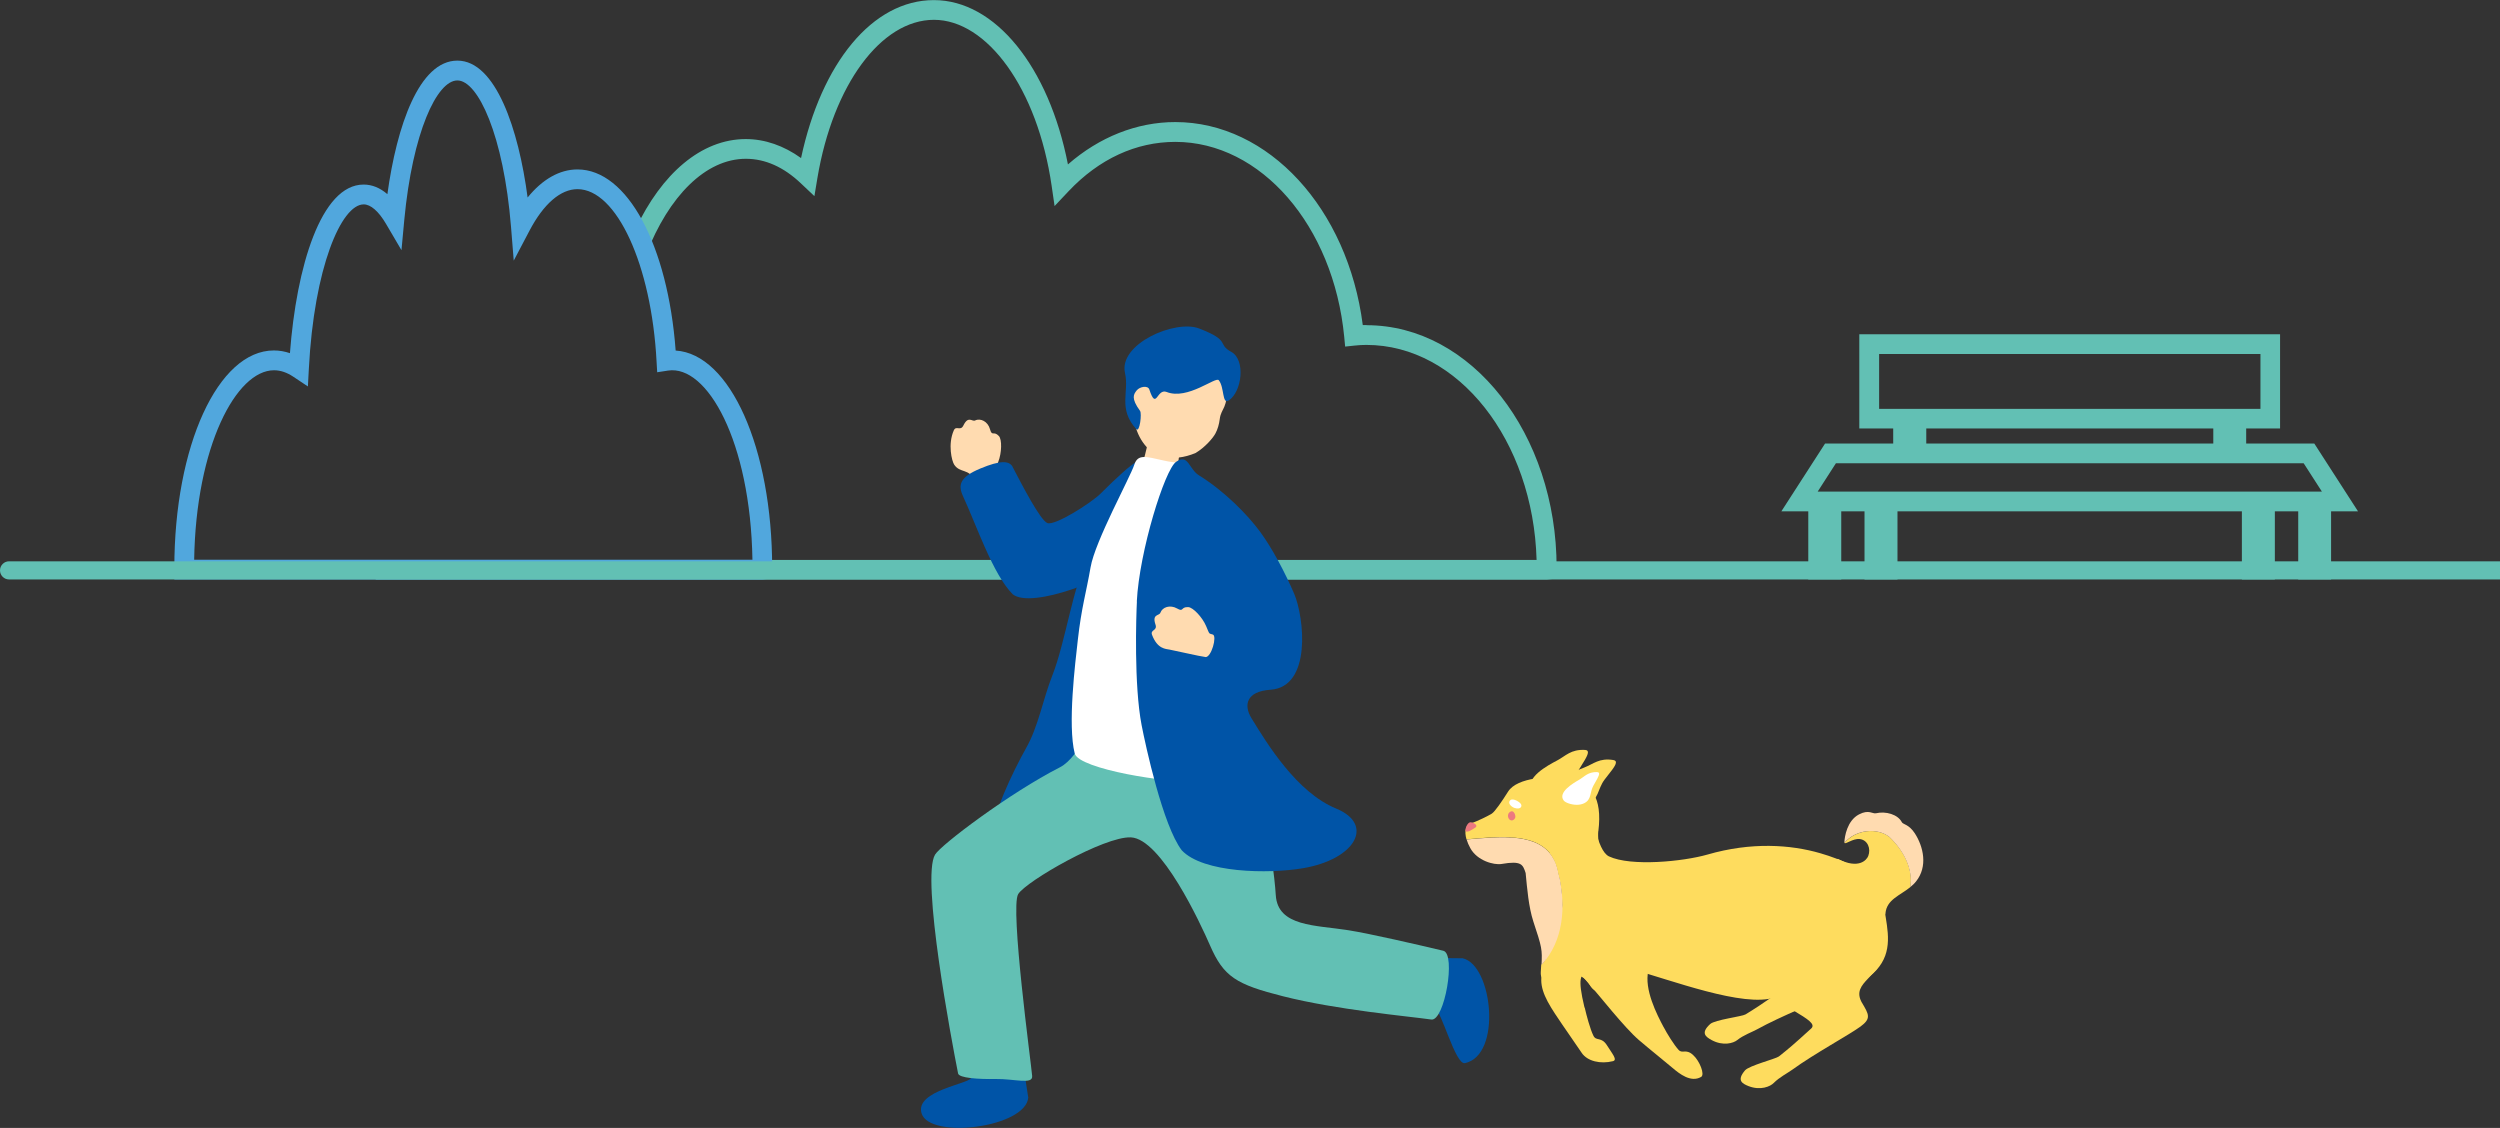 <?xml version="1.0" encoding="UTF-8"?>
<svg id="_レイヤー_2" data-name="レイヤー 2" xmlns="http://www.w3.org/2000/svg" viewBox="0 0 239.62 108.11">
  <rect x="0" y="0" width="239.62" height="108.11" fill="#333333" stroke="none"/>
  <defs>
    <style>
      .cls-1 {
        fill: #51a7dd;
      }

      .cls-1, .cls-2, .cls-3, .cls-4, .cls-5, .cls-6, .cls-7 {
        stroke-width: 0px;
      }

      .cls-2 {
        fill: #62c0b4;
      }

      .cls-3 {
        fill: #fff;
      }

      .cls-4 {
        fill: #ffdbb0;
      }

      .cls-5 {
        fill: #fedc5e;
      }

      .cls-6 {
        fill: #ed7980;
      }

      .cls-7 {
        fill: #0054a7;
      }
    </style>
  </defs>
  <g id="_レイヤー_1-2" data-name="レイヤー 1">
    <path class="cls-2" d="m130.98,31.16c-.12,0-.24,0-.36,0-1.43-11.16-9.03-19.46-17.97-19.46-3.68,0-7.28,1.43-10.29,4.06-1.83-9.36-6.97-15.75-12.85-15.75s-10.78,6.02-12.73,15.14c-1.66-1.19-3.47-1.82-5.3-1.82-4.26,0-8.07,3.32-10.56,8.62.37.73.71,1.54,1.03,2.4,2.15-5.54,5.68-9.13,9.54-9.13,1.85,0,3.63.79,5.28,2.36l1.29,1.22.29-1.75c1.5-8.92,6.1-15.15,11.17-15.15s9.92,6.55,11.28,15.92l.28,1.93,1.34-1.42c2.93-3.1,6.47-4.73,10.23-4.73,8.2,0,15.16,8.03,16.19,18.67l.09.95.94-.1c.36-.04.73-.06,1.1-.06,8.8,0,15.99,9.15,16.31,20.61h-74.23c0,.26.02.51.02.77,0,.06,0,.12,0,.17h-37.06v.94h112.23l.9-.09.06-1.05c0-12.82-8.17-23.24-18.21-23.24Z"/>
    <path class="cls-1" d="m73.07,55.54H16.71v-1.12c0-11.68,4.19-20.83,9.54-20.83.52,0,1.04.09,1.54.26.62-8.26,2.98-16.16,7.06-16.16.81,0,1.57.31,2.28.92.9-6.54,3.04-12.8,6.71-12.8s5.87,6.58,6.73,13.12c1.42-1.75,3.07-2.69,4.78-2.69,4.77,0,8.66,7.24,9.41,17.36,5.21.32,9.25,9.35,9.25,20.82l-.05,1.03-.9.09Zm-54.46-1.89h53.51c-.19-11.37-4.35-18.71-8.1-18.13l-1.03.16-.06-1.04c-.49-9.26-3.83-16.51-7.58-16.51-1.62,0-3.25,1.41-4.6,3.98l-1.51,2.87-.26-3.23c-.71-8.79-3.17-14.04-5.14-14.04s-4.3,5-5.09,13.36l-.27,2.91-1.48-2.52c-.71-1.21-1.47-1.87-2.14-1.87-2.14,0-4.76,6.04-5.26,15.79l-.09,1.66-1.38-.92c-.63-.42-1.24-.63-1.87-.63-3.61,0-7.48,7.27-7.65,18.17Z"/>
    <path class="cls-2" d="m223.44,55.54h-3.16v-6.53h-2.24v6.53h-3.16v-6.53h-33.01v6.53h-3.16v-6.53h-2.23v6.53h-3.16v-6.53h-2.58l4.19-6.5h6.53v-1.44h-3.25v-9.03h40.33v9.03h-3.25v1.44h6.53l4.19,6.5h-2.58v6.53Zm-1.89-8.42h1l-1.75-2.72h-44.83l-1.75,2.72h47.34Zm-36.92-4.61h27.51v-1.44h-27.51v1.44Zm28.78-3.32h3.25v-5.26h-36.55v5.26h33.3Z"/>
    <path class="cls-2" d="m239.62,55.54H.87c-.48,0-.87-.39-.87-.87h0c0-.48.39-.87.87-.87h238.75v1.74Z"/>
    <g>
      <g>
        <path class="cls-5" d="m151.87,96.57c-.72-3.02-.28-2.97.1-3.54,1.31-1.97,2.41-3.04,3.19-5.06.41-1.05-4.75-2.56-5.32-1.22-1.32,3.1-1.43,4.53-1.97,6.26-.41,1.31.08,2.49,1.17,4.15.93,1.41,1.91,2.77,2.56,3.75.54.81,1.81,1.1,3,.8.46-.12-.07-.71-.57-1.51-.54-.86-1.03-.38-1.3-.92-.32-.64-.67-1.97-.84-2.71Z"/>
        <path class="cls-5" d="m175.85,93.13c-.95-2.22,1.68-2.6,1.76-4.22.1-2.15-3.99-6.21-7.14-3.78-2.22,1.71-3.7,3.12-3.28,5.46.49,2.73,4.56,3.62,3.52,4.36-2.05,1.44-2.34,1.62-3.41,2.28-.32.2-2.93.51-3.38.92-.95.86-.43,1.23.14,1.54,1.09.59,2.08.3,2.45,0,.58-.47,1.45-.78,1.92-1.04,2.23-1.24,5.84-2.65,6.99-3.29,1.13-.63.93-1.05.43-2.22Z"/>
        <path class="cls-5" d="m180.64,87.14c-.35-2.27-1.85-4.1-6.17-5.36-2.86-.83-6.61-1.09-10.82.13-2.29.66-7.33,1.17-9.44.17-.29-.14-.54-.48-.75-.92-.11-.24-.22-.51-.31-.79-.03-.1-.06-.19-.09-.29-1.47.63-2.98,1.2-4.52,1.7.32.39.56.87.72,1.46.74,2.91.87,6.61-1.54,9.24-.01.2-.02.43-.04.69-.11,2.1,3.3-1.26,4.69,1.23,1.17,2.1,4.14-1.49,5.51-1.07,4.56,1.39,11.28,3.72,13.12,1.71,1.7-1.86,6.05,1.01,8.84-2.05,1.62-1.78,1.09-3.81.78-5.83Z"/>
        <path class="cls-5" d="m178.48,96.14c-1.22-2.09,2.09-2.46,2.16-5.36.05-2.15-6.89-5.96-9.72-3.17-1.99,1.97-3.6,4.22-2.26,6.5,1.41,2.39,5.88,3.62,4.94,4.47-1.85,1.68-2.12,1.9-3.1,2.68-.3.23-2.84.87-3.24,1.33-.83.97-.27,1.27.33,1.51,1.15.45,2.1.04,2.43-.31.52-.53,1.34-.95,1.78-1.27,2.06-1.5,5.47-3.35,6.53-4.13,1.04-.77.8-1.15.15-2.26Z"/>
        <path class="cls-5" d="m181.1,80.22c-1.18-.92-3.23-.72-4.31.57.09.17.81-.44,1.46-.37.76.09,1.09.91.82,1.62-.15.39-.91,1.3-2.9.29-.31-.16-.96,1.98.15,3.45,1.26,1.66,4.32,2.64,4.4,1.75.12-1.31,1.38-1.69,2.38-2.5.3-1.71-.62-3.5-2-4.81Z"/>
        <path class="cls-4" d="m183.53,79.87c-.57-.87-1.12-.84-1.24-1.06-.38-.75-1.54-1.08-2.48-.86-.33.08-.68-.39-1.63.11-1.13.59-1.38,2.11-1.4,2.68,0,.02,0,.04,0,.05,1.08-1.29,3.13-1.49,4.31-.57,1.37,1.31,2.29,3.1,2,4.81.2-.16.4-.34.57-.56,1.13-1.42.7-3.32-.13-4.6Z"/>
        <path class="cls-5" d="m151.94,71.88c-1.38-.08-1.87.58-2.71,1.02-.84.44-3.2,1.69-2.34,2.92.21.29,1.04.67,1.89.7.38.01.76-.04,1.1-.19,1.09-.51.82-1.5,1.41-2.49.42-.7.9-1.37.91-1.72,0-.14-.07-.23-.27-.24Z"/>
        <path class="cls-4" d="m149.48,84.14s0,0,0,0c0-.02,0-.04-.01-.06-.06-.29-.12-.57-.19-.84-.04-.14-.08-.27-.12-.39-.01-.03-.02-.05-.03-.08-.04-.11-.09-.21-.14-.31,0-.01-.01-.02-.02-.03-1.35-2.68-5.11-2.25-8.4-1.97.08.27.2.55.36.84.66,1.2,2.25,1.63,2.99,1.51,1.92-.33,2.04.05,2.31.87.14,1.44.28,3.24.74,4.65.82,2.47.86,2.68.78,4.16,2.17-2.37,2.28-5.59,1.74-8.34Z"/>
        <path class="cls-5" d="m153.2,79.67c.4-3.28-.68-4.66-2.86-5.04-1.71-.3-4.92-.14-5.79,1.24-.6.95-1.26,1.92-1.57,2.12-.28.18-1.49.78-1.94.9-.56.15-.71.77-.48,1.56,3.6-.31,7.75-.79,8.71,2.79.07.29.14.6.2.9,1.39-.47,2.75-.99,4.09-1.56-.31-1.12-.43-2.38-.37-2.91Z"/>
        <path class="cls-6" d="m140.73,78.92c.15-.16.3-.11.46-.05.27.1.43.31.22.45-.3.19-.66.45-.91.38-.1-.03-.02-.51.23-.78Z"/>
        <g>
          <path class="cls-5" d="m154.65,72.85c-1.37-.23-1.92.38-2.81.72-.89.35-3.37,1.34-2.64,2.65.17.32.96.77,1.8.9.38.06.76.05,1.12-.07,1.14-.38.98-1.4,1.67-2.32.49-.65,1.05-1.27,1.09-1.61.02-.14-.04-.24-.24-.27Z"/>
          <path class="cls-3" d="m153.1,74c-.91-.02-1.21.43-1.76.75-.54.31-2.06,1.2-1.46,1.98.14.19.7.41,1.26.41.25,0,.5-.05.72-.16.7-.36.5-1.01.86-1.67.26-.47.56-.93.55-1.15,0-.09-.05-.15-.18-.15Z"/>
        </g>
        <path class="cls-5" d="m159.45,98.44c-.64-1.2-1.88-3.62-1.46-5.39.58-2.51.05-5.33-1.13-5.2-1.81.19-6.22,1.38-6.66,2.65-.29.83.37,1.85,2.19,3.9.84.94,3.31,4.1,4.7,5.29,1.18,1.01,2.39,1.96,3.21,2.66.68.58,1.77,1.44,2.75.87.38-.22-.14-1.54-.78-2.11-.69-.62-1.01-.08-1.38-.48-.44-.48-1.11-1.56-1.43-2.18Z"/>
        <path class="cls-6" d="m144.64,78.51c.24.27.55.06.6-.17.04-.21-.14-.67-.41-.57-.35.13-.36.54-.18.74Z"/>
        <path class="cls-3" d="m145.2,77.45c.53.16.72-.15.58-.38-.13-.22-.75-.58-1-.39-.32.25.03.65.41.77Z"/>
      </g>
      <g>
        <path class="cls-4" d="m94.08,47.3c-.36-.48-.42-.72-.66-1.25-.54-1.18-1.4-.67-1.96-1.51-.23-.34-.63-1.96-.04-3.29.22-.5.64.11.92-.47.48-.98.83-.33,1.13-.48.51-.25,1.22.1,1.42.84.2.74.34.11.85.65.31.33.28,1.62-.06,2.48-.34.86,0,1.63.2,2.01.2.39-1.62,1.25-1.8,1.01Z"/>
        <path class="cls-7" d="m97.06,44.76c.93,1.78,2.63,5.07,3.32,5.37.7.31,4.2-1.92,5.11-2.82,1.51-1.51,2.89-2.77,3.43-3.03,2.58.23.67,8.03-.45,9.19-1.87,1.94-9.6,4.94-11.4,3.49-1.9-1.9-3.46-6.58-4.77-9.41-.5-1.09-.29-1.83,1.68-2.65,1.9-.79,2.76-.76,3.08-.15Z"/>
        <path class="cls-7" d="m140.21,91.85c-2.66-.03-4.97.04-7.37-.85-2.25-.83-1.95,5.09-.29,5.22,2.78.22,3.94.31,4.98.46.61.09,1.96,5.41,2.88,5.22,3.58-.77,2.65-9.4-.21-10.05Z"/>
        <path class="cls-7" d="m98.55,105.16c-.41-2.63-.85-4.9-.37-7.4.45-2.35-5.34-1.09-5.2.57.24,2.78.08,3.89.11,4.94.01.61-5.43,1.22-4.76,3.44.76,2.53,10.05,1.37,10.23-1.55Z"/>
        <path class="cls-7" d="m104.12,54.21c-1.11,1.21-2,7.36-3.24,10.49-.93,2.35-1.34,4.91-2.54,7.02-1.19,2.11-3.68,7.23-2.65,7.47,5.07,1.19,8.3.42,10.13.28s1.97-4.29,1.57-7.65-.85-8.36-.87-9.44c-.08-3.34-1.1-8.06-2.4-8.18Z"/>
        <path class="cls-2" d="m105.8,68.23c-.98.29-2.19,4.28-4.22,5.32-4.78,2.44-11.4,7.42-11.96,8.37-1.34,2.27,1.57,17.74,2.21,20.97.09.44,1.96.56,3.59.53,1.81-.03,3.59.57,3.51-.29-.11-1.31-2.13-16.13-1.34-17.43.75-1.23,8.26-5.55,10.8-5.44,2.91.13,6.66,8.23,7.59,10.36,1.3,3,2.51,3.74,6.99,4.87,5.18,1.31,11.96,1.91,14.22,2.23,1.27.18,2.38-6.29,1.15-6.59-2.48-.59-7.03-1.64-9.11-1.97-3.11-.5-6.76-.32-6.95-3.36-.22-3.61-1.85-13.73-4.55-16.6-.72-.76-11.93-.97-11.93-.97Z"/>
        <path class="cls-4" d="m113.08,42.62c.23.19-.24,1.4-.09,1.77.68,1.57.78,4.33.4,5.22-.23.3-6.28,1.59-5.8-.02.28-.93,1.76-3.76,2.45-7.28.1-.52,2.91.21,3.04.32Z"/>
        <path class="cls-3" d="m113.44,44.63c-.65-.43-.65-.21-1.86-.48-1.77-.4-2.52-.65-2.86.39-.37,1.16-3.77,7.35-4.19,9.83-.42,2.44-.88,3.88-1.22,6.94-.25,2.24-.99,8.16-.3,10.91.38,1.5,9.13,2.89,11.39,2.62,2.26-.27,4.72-17.37,4.57-21.43-.15-4.06-4.01-6.24-5.53-8.78Z"/>
        <path class="cls-7" d="m108.96,57.66c.24-4.82,2.68-12.63,3.76-13.39,1.18-.83,1.22.69,2.21,1.3,2.43,1.5,4.65,3.77,5.85,5.4,1.18,1.61,2.39,3.91,3.26,5.93.97,2.27,1.71,8.94-2.27,9.21-2.32.16-2.58,1.47-1.83,2.71,1.51,2.47,4.35,7.13,8.13,8.68,3.71,1.53,1.85,4.87-3.2,5.72-3.3.56-9.56.46-11.6-1.72-1.81-2.36-3.48-10.08-3.85-12-.74-3.83-.52-10.48-.45-11.85Z"/>
        <path class="cls-4" d="m115.52,62.97c-.57-.07-2.61-.55-3.39-.7-.4-.08-1.19-.05-1.71-1.42-.19-.52.54-.37.33-.99-.35-1.03.36-.82.47-1.13.19-.54.93-.79,1.6-.41.67.38.31-.16,1.07-.13.45.02,1.34.95,1.71,1.81.36.85.24.69.65.82.42.14-.14,2.22-.72,2.16Z"/>
        <g>
          <path class="cls-4" d="m108.78,40.69c.45,1.75,1.54,2.82,2.6,3.07,1.06.25,2.14.11,3.21-.34.89-.52,1.69-1.45,1.91-1.88.21-.39.35-.88.41-1.37.14-1.13.83-.95.65-3.35-.05-.73.11-2.24-2.71-3.09-2.48-.75-8.68,1.18-6.07,6.96Z"/>
          <path class="cls-7" d="m116.82,36.45c.55.67.3,2.37.96,1.93,1.26-.84,1.63-3.89.24-4.65-1.43-.78.03-1.05-3.1-2.25-2.28-.87-7.73,1.48-7.09,4.28.42,1.85-.7,3.4,1.08,5.37.33.37.55-1.51.36-1.75-.89-1.22-.61-1.59-.32-1.96.3-.37,1.07-.5,1.21-.09.69,2.08.7-.14,1.66.24,2.01.81,4.75-1.54,5-1.12Z"/>
        </g>
      </g>
    </g>
  </g>
</svg>